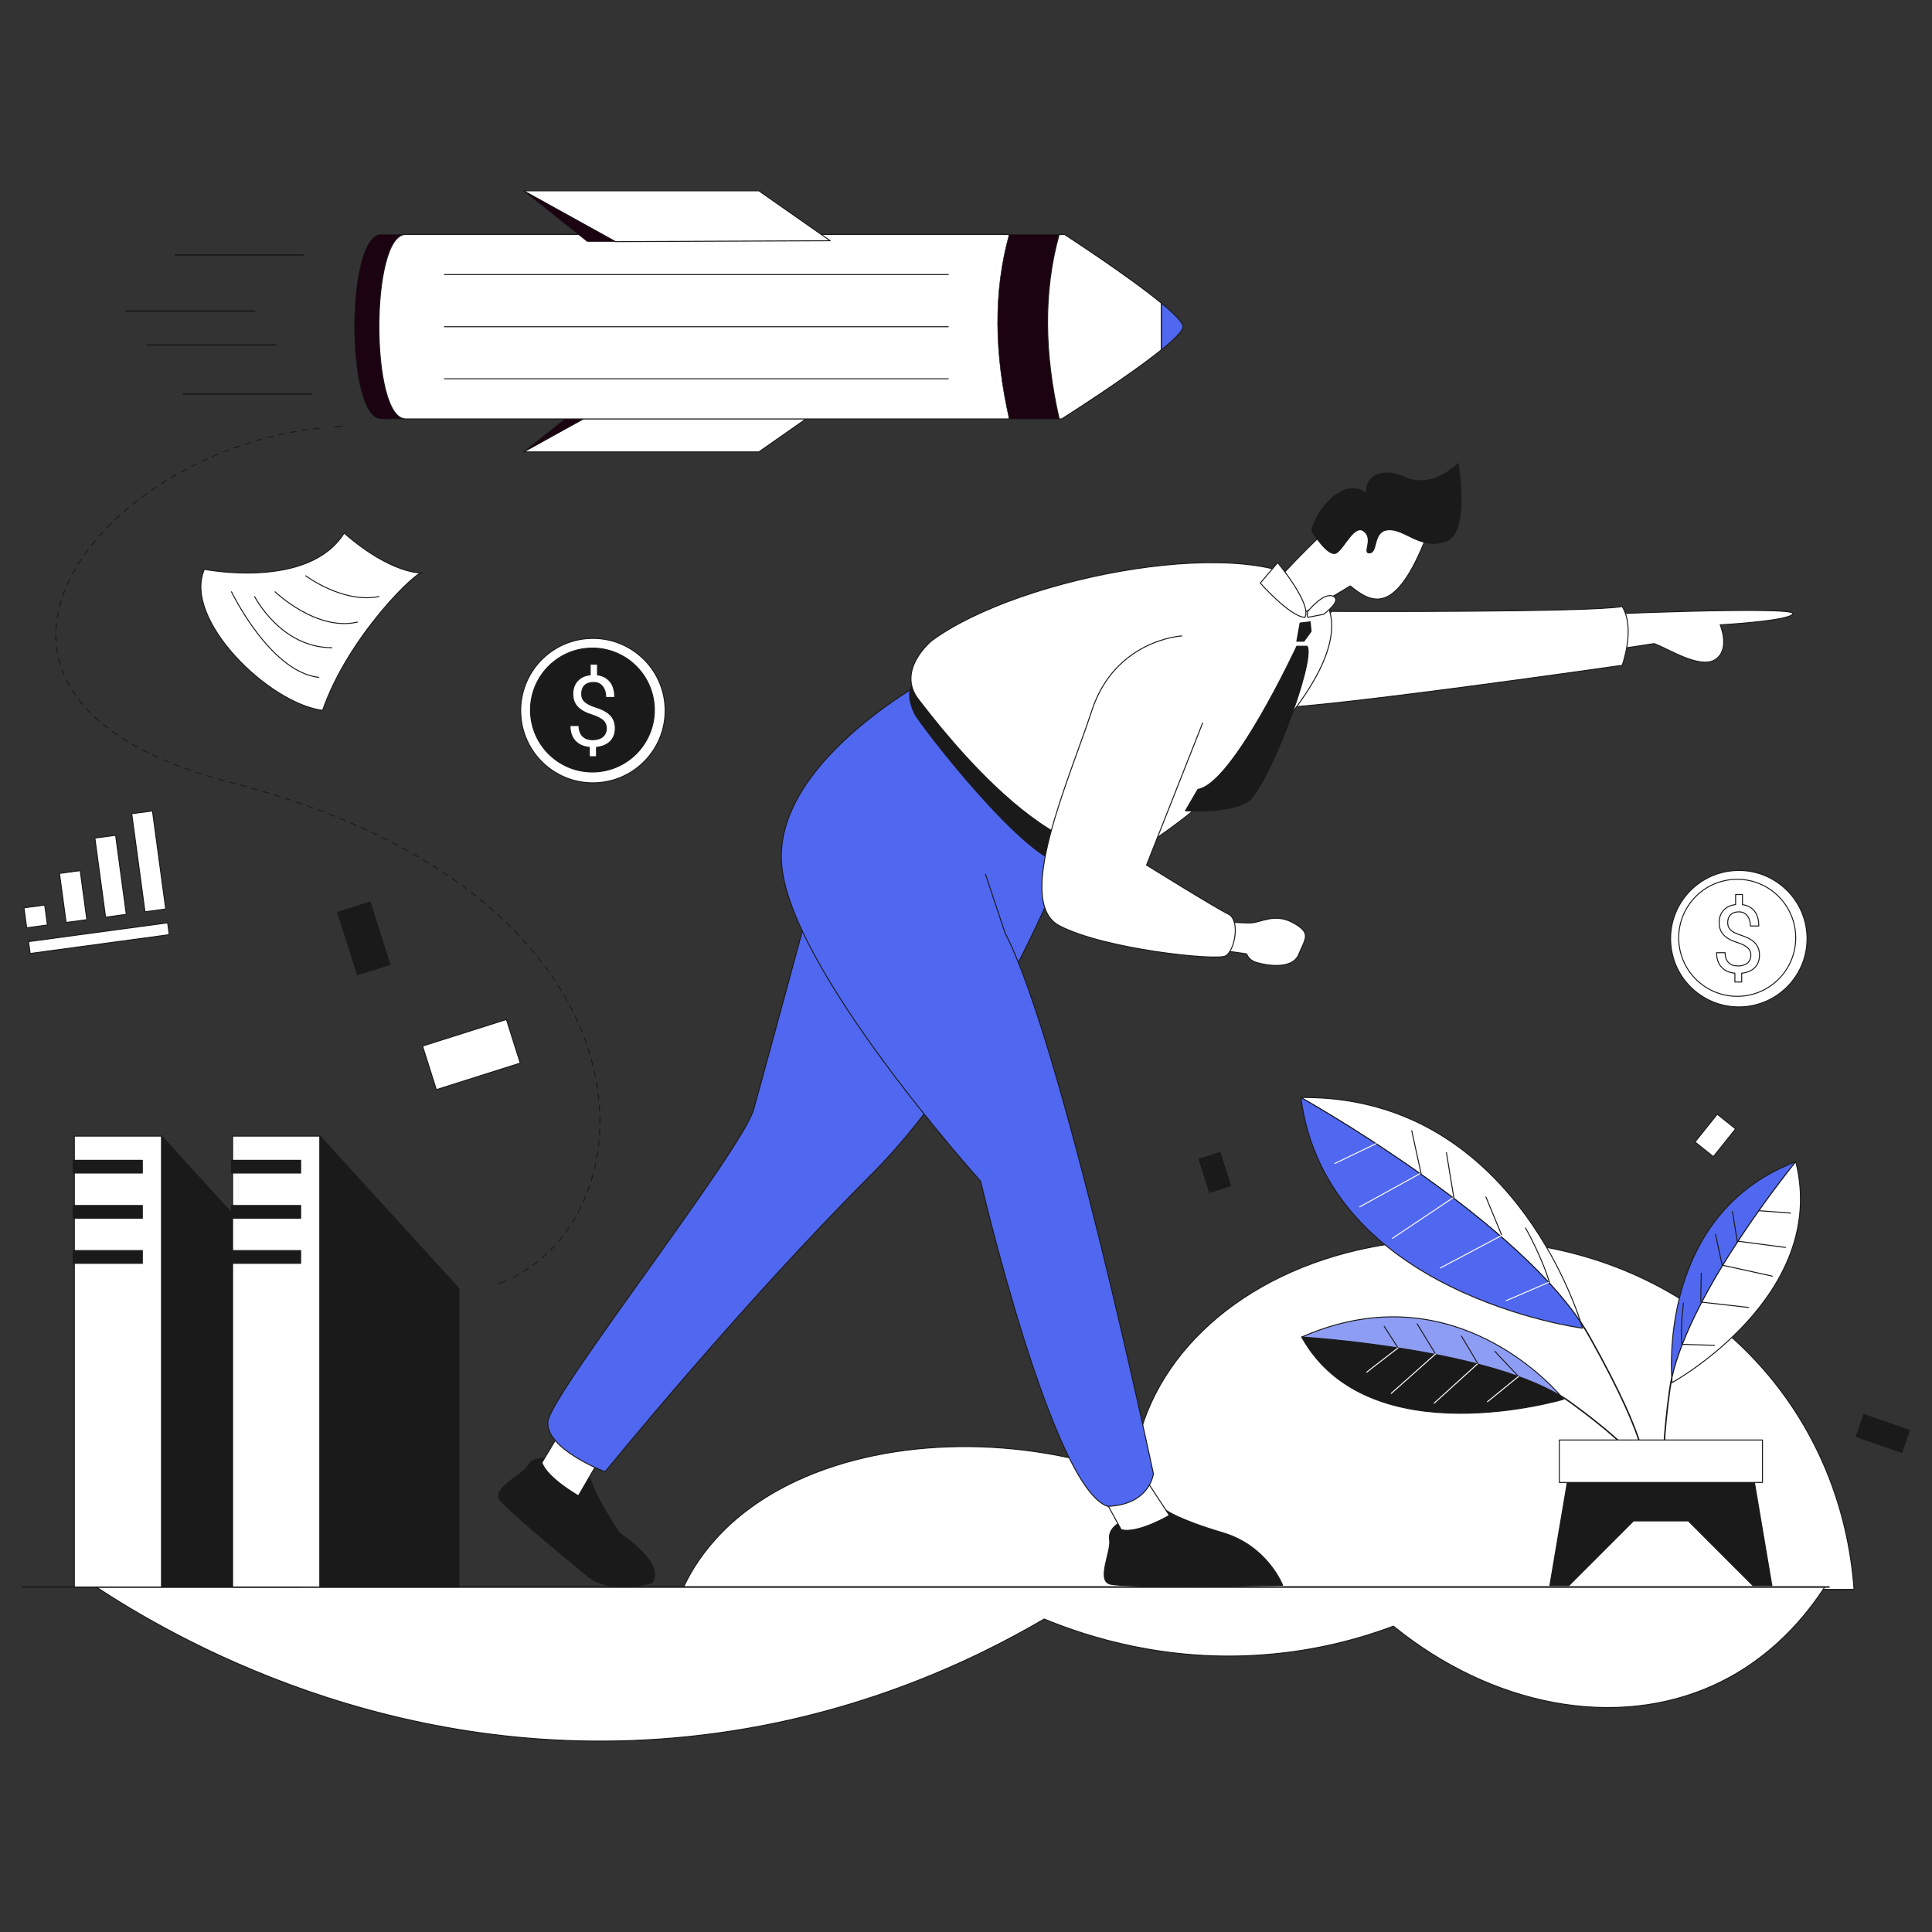 <?xml version="1.0" encoding="utf-8"?>
<svg xmlns="http://www.w3.org/2000/svg" id="Layer_1" style="enable-background:new 0 0 4000 4000;" version="1.1" viewBox="0 0 4000 4000" x="0px" y="0px">
<rect x="0" y="0" width="4000" height="4000" fill="#333333" stroke="none"/>
<style type="text/css">
	
		.Graphic_x0020_Style_x0020_21{fill:#5067EF;stroke:#1A1A1A;stroke-width:2;stroke-linecap:round;stroke-linejoin:round;stroke-miterlimit:10;}
	
		.Graphic_x0020_Style_x0020_401{fill:#FFFFFF;stroke:#1A1A1A;stroke-width:2;stroke-linecap:round;stroke-linejoin:round;stroke-miterlimit:10;}
	
		.Graphic_x0020_Style_x0020_402{fill:#1A1A1A;stroke:#1A1A1A;stroke-width:2;stroke-linecap:round;stroke-linejoin:round;stroke-miterlimit:10;}
	
		.Graphic_x0020_Style_x0020_403{fill:none;stroke:#1A1A1A;stroke-width:2;stroke-linecap:round;stroke-linejoin:round;stroke-miterlimit:10;}
	
		.Graphic_x0020_Style_x0020_404{fill:none;stroke:#1A1A1A;stroke-width:3;stroke-linecap:round;stroke-linejoin:round;stroke-miterlimit:10;}
	
		.Graphic_x0020_Style_x0020_405{fill:#8E9DF4;stroke:#1A1A1A;stroke-width:2;stroke-linecap:round;stroke-linejoin:round;stroke-miterlimit:10;}
	
		.Graphic_x0020_Style_x0020_406{fill:none;stroke:#1A1A1A;stroke-width:3;stroke-linecap:round;stroke-linejoin:round;stroke-miterlimit:10;}
	.Graphic_x0020_Style_x0020_407{fill:#1C0311;stroke:#1A1A1A;stroke-linecap:round;stroke-linejoin:round;stroke-miterlimit:10;}
	.st0{fill:#FFFFFF;stroke:#1A1A1A;stroke-width:2;stroke-linecap:round;stroke-linejoin:round;stroke-miterlimit:10;}
	.st1{fill:none;stroke:#1A1A1A;stroke-width:3;stroke-linecap:round;stroke-linejoin:round;stroke-miterlimit:10;}
	.st2{fill:#5067EF;stroke:#1A1A1A;stroke-width:2;stroke-linecap:round;stroke-linejoin:round;stroke-miterlimit:10;}
	.st3{fill:#1A1A1A;stroke:#1A1A1A;stroke-width:2;stroke-linecap:round;stroke-linejoin:round;stroke-miterlimit:10;}
	.st4{fill:none;stroke:#1A1A1A;stroke-width:2;stroke-linecap:round;stroke-linejoin:round;stroke-miterlimit:10;}
	.st5{fill:none;stroke:#FFFFFF;stroke-width:2;stroke-linecap:round;stroke-linejoin:round;stroke-miterlimit:10;}
	.st6{fill:none;stroke:#1A1A1A;stroke-width:2;stroke-linecap:round;stroke-linejoin:round;}
	.st7{fill:none;stroke:#1A1A1A;stroke-width:2;stroke-linecap:round;stroke-linejoin:round;stroke-dasharray:12.046,12.046;}
</style>
<g>
	<path class="st0" d="M3838.6,3290.7H1413.1c23-51.8,84-154.7,237.7-225.6c196.4-90.7,466.2-93.3,694.6-8.5&#xA;		c12.4-213.9,186.7-396.3,443.6-463.1c187.6-48.8,361.7-22.2,433.5-6.8C3571.2,2661.5,3813.5,2942.2,3838.6,3290.7z"/>
	<path class="Graphic_x0020_Style_x0020_401" d="M199.2,3285.7c1192.9,0,2385.8,0,3578.7,0c-37.9,58.5-109.7,148.4-228.8,202.9&#xA;		c-204,93.5-460.8,43.6-664.1-121.8c-67.6,25.3-157.7,50.6-265.6,59c-204,16-366.9-36.4-457.5-73.8&#xA;		c-151.3,88.7-405,209.3-737.9,243.5C810.1,3658.6,349.1,3384.1,199.2,3285.7z"/>
	<line class="st1" x1="46.9" x2="3786.9" y1="3285.7" y2="3285.7"/>
	<g>
		<path class="Graphic_x0020_Style_x0020_402" d="M1135.5,3021.2c0,0-29.1-8.3-41.7,12.8c-12.6,21.1-73.3,45.8-59.4,70.1&#xA;			c8.4,14.6,105.6,96,181.6,158.5c50.3,41.3,133.1,14.5,133.1,14.5s36.6-31-66.8-103.1c-53.4-80.9-60-111.4-60-111.4L1135.5,3021.2z"/>
		<path class="st0" d="M1255,2998.1l-57.5,98.8c0,0-65.3-37.2-75.5-68.7c47.3-78.9,47.3-78.9,47.3-78.9l85.6,43.9"/>
		<path class="st2" d="M1705.7,1763.4c0,0-121.7,448.9-145.3,533.4c-23.7,84.5-419.1,588.2-425.9,645.6&#xA;			c-6.8,57.5,118.3,104.8,118.3,104.8s277.2-341.4,551-615.2s430.1-725.1,430.1-725.1l-256-242.8"/>
		<path class="Graphic_x0020_Style_x0020_402" d="M2321,3150.9c0,0-27.6,12.4-23.7,36.6c3.9,24.2-26.7,82.3-0.4,91.8&#xA;			c26.3,9.6,358.7,2.8,358.7,2.8s-31-81.1-123.9-108.7c-93-27.6-117.6-46.7-117.6-46.7L2321,3150.9z"/>
		<path class="st0" d="M2355.1,3039.4c2.5,0.3,65.9,98,65.9,98s-65.9,38.9-99.7,29.6c-44.8-82-44.8-82-44.8-82&#xA;			S2323.8,3035.6,2355.1,3039.4z"/>
		<path class="st2" d="M2233.8,1636l-291.5-241.7c0,0-334.6,172.4-324.5,388.7c10.1,216.3,412.4,662.5,412.4,662.5&#xA;			s148.3,636.1,263.2,673.2c87.9-3.4,94.6-67.6,94.6-67.6s-188.8-893-307.1-1119.4l-40.6-121.7"/>
		<path class="st3" d="M1898.4,1406.1c0,0-30.4,16.9-5.1,71c9,19.3,231.5,311,316,314.4c84.5-38.9,89.6-45.6,89.6-45.6&#xA;			L1898.4,1406.1z"/>
		<path class="Graphic_x0020_Style_x0020_401" d="M3274.9,1275.1c2.1-3.1,436.9-20.3,436.9-5.1c0,15.2-150.4,23.7-150.4,23.7&#xA;			s22,50.7-10.1,71.8c-32.1,21.1-100.6-24.5-126.8-33c-42.3,6.8-125.9,18.6-125.9,18.6S3260.5,1296.3,3274.9,1275.1z"/>
		<path class="st0" d="M2757.1,1265.8c0,0,535.6,2.5,601.5-10.1c27.9,45.6,0,121.7,0,121.7s-696.3,100-734.3,86.8&#xA;			C2586.2,1450.9,2757.1,1265.8,2757.1,1265.8z"/>
		<path class="st0" d="M1928.8,1326.7c0,0-74.4,60.8-27,121.7c47.3,60.8,311,409,486.7,290.7c175.8-118.3,463.1-395.5,338-517.2&#xA;			C2601.4,1100.2,2111.3,1191.5,1928.8,1326.7z"/>
		<path class="st0" d="M2469.6,1958.8l111.5,16.1c0,0,3.4,11.8,17.7,16.9c14.4,5.1,75.7,19,90-15.7c14.4-34.6,26.6-44.3-11.4-65.4&#xA;			c-38-21.1-66.6-0.8-87,0c-20.4,0.8-71.1-3.4-71.1-3.4L2469.6,1958.8z"/>
		<path class="st0" d="M2446.8,1316.6c0,0-138.1,7.5-186.3,154.6c-48.2,147-161,396.4-67.2,445.4c93.8,49,324.8,72.7,343.9,62.6&#xA;			c19.2-10.1,31.5-74.4,5.6-86.8c-25.9-12.4-169-101.4-169-101.4l116.1-294.1"/>
		<path class="Graphic_x0020_Style_x0020_401" d="M2635.2,1211.8l69.3,54.1c0,0,36.9-19.5,91.1-52.8c44.1,35.9,93.1,63,157.3-101&#xA;			c27-77.7-76.1-123.4-158.9-55.8C2711.3,1123.9,2635.2,1211.8,2635.2,1211.8z"/>
		<path class="Graphic_x0020_Style_x0020_402" d="M2716.3,1100.2c0,0,33.8,55,50.7,44.4c16.9-10.6,37.2-61.3,57.5-44.4&#xA;			c20.3,16.9-5.1,46.6,11.8,44.4c16.9-2.2,5.1-46.2,38.9-47.8c33.8-1.7,64.2,40.7,116.6,24.6c52.4-16.1,27-161.5,27-161.5&#xA;			s-52.4,54.1-109.9,28.7c-57.5-25.4-86.2,6.9-77.7,34.7C2777.2,978.5,2715.9,1074.4,2716.3,1100.2z"/>
		<path class="st0" d="M2609.3,1207.2l36-42.3c0,0,71.9,86.5,56.3,113.3C2670.2,1276.4,2609.3,1207.2,2609.3,1207.2z"/>
		<path class="st0" d="M2707.7,1265.8c0,0,32.3-40.4,52.3-31.4c20,9-20,37.6-20,37.6l-32.3,6.1&#xA;			C2707.7,1278.2,2704.9,1274.7,2707.7,1265.8z"/>
		<polygon class="st3" points="2691.7,1289.9 2712.6,1287.4 2714.5,1307.3 2699.7,1327.6 2684.9,1327.6"/>
		<path class="st3" d="M2684.9,1337.9c0,0-132.2,285.3-204.8,296.4c-25.8,44.3-25.8,44.3-25.8,44.3s85.8,5.5,127.2-17.5&#xA;			c40.9-22.8,142.7-292.1,124.9-323.1C2684.9,1337.9,2684.9,1337.9,2684.9,1337.9z"/>
	</g>
	<g>
		<polygon class="st0" points="1274.2,830.5 1718.8,832.3 1571.2,935.6 1084.2,935.6"/>
		<polygon class="Graphic_x0020_Style_x0020_407" points="1084.2,935.6 1216.1,830.5 1274.2,830.5"/>
		<path class="Graphic_x0020_Style_x0020_407" d="M789.2,485.4c-73.6,0-73.6,381.9,0,381.9h1249.9V485.4H789.2z"/>
		<path class="Graphic_x0020_Style_x0020_401" d="M839.7,485.4c-73.6,0-73.6,381.9,0,381.9h1249.9V485.4H839.7z"/>
		<line class="st4" x1="920" x2="1963.2" y1="568.5" y2="568.5"/>
		<line class="st4" x1="920" x2="1963.2" y1="676.4" y2="676.4"/>
		<line class="st4" x1="920" x2="1963.2" y1="784.2" y2="784.2"/>
		<path class="Graphic_x0020_Style_x0020_407" d="M2404.5,627.6v96.7c-72.2,58.2-206.3,143-206.3,143h-108.7&#xA;			c-30.6-134.7-33.3-262.6,0-381.9h114.4C2203.9,485.4,2333.8,569.4,2404.5,627.6z"/>
		<path class="Graphic_x0020_Style_x0020_401" d="M2404.5,627.6v96.7c-72.2,58.2-206.3,143-206.3,143h-5.4&#xA;			c-30.6-134.7-33.3-262.6,0-381.9h11.1C2203.9,485.4,2333.8,569.4,2404.5,627.6z"/>
		<path class="Graphic_x0020_Style_x0020_21" d="M2449.3,676.4c0-8.8-18.2-27-44.7-48.7v96.7C2431.1,702.9,2449.3,685,2449.3,676.4z"/>
		<polygon class="st0" points="1274.2,500.3 1718.8,498.4 1571.2,395.1 1084.2,395.1"/>
		<polygon class="Graphic_x0020_Style_x0020_407" points="1084.2,395.1 1216.1,500.3 1274.2,500.3"/>
		<line class="Graphic_x0020_Style_x0020_406" x1="362.9" x2="628.6" y1="527.9" y2="527.9"/>
		<line class="Graphic_x0020_Style_x0020_406" x1="261.5" x2="527.1" y1="644.1" y2="644.1"/>
		<line class="Graphic_x0020_Style_x0020_406" x1="305.8" x2="571.4" y1="714.2" y2="714.2"/>
		<line class="Graphic_x0020_Style_x0020_406" x1="379.5" x2="645.2" y1="815.7" y2="815.7"/>
	</g>
	<g>
		<rect class="st0" height="933.5" width="180.8" x="153.9" y="2352.2"/>
		<polygon class="Graphic_x0020_Style_x0020_402" points="622.4,2667.7 334.7,2352.2 334.7,3285.7 622.4,3285.7"/>
		<rect class="st3" height="26.4" width="143.3" x="151.4" y="2402.3"/>
		<rect class="st3" height="26.4" width="143.3" x="151.4" y="2495.8"/>
		<rect class="st3" height="26.4" width="143.3" x="151.4" y="2589.2"/>
	</g>
	<g>
		<rect class="st0" height="933.5" width="180.8" x="481.6" y="2352.2"/>
		<polygon class="Graphic_x0020_Style_x0020_402" points="950.2,2667.7 662.4,2352.2 662.4,3285.7 950.2,3285.7"/>
		<rect class="st3" height="26.4" width="143.3" x="479.2" y="2402.3"/>
		<rect class="st3" height="26.4" width="143.3" x="479.2" y="2495.8"/>
		<rect class="st3" height="26.4" width="143.3" x="479.2" y="2589.2"/>
	</g>
	<path class="Graphic_x0020_Style_x0020_401" d="M423.2,1178.7c0,0,215.8,43,289.3-75c99.3,86.7,162,82.7,162,82.7&#xA;		c-6.2-10.8-152.7,128.8-206.6,284.4C555.3,1456,377.7,1281.4,423.2,1178.7z"/>
	<g>
		<g>
			<g>
				<g>
					<path class="Graphic_x0020_Style_x0020_402" d="M2695,2768.2c138.5,249.2,542.2,128.8,542.2,128.8s-1.9-2.4-5.7-6.7&#xA;						C3066.6,2790.8,2699.8,2768.5,2695,2768.2C2695.1,2768.2,2695,2768.2,2695,2768.2z"/>
					<path class="Graphic_x0020_Style_x0020_405" d="M2695.1,2768.2c4.7,0.3,371.5,22.6,536.5,122.1&#xA;						C3195.7,2849.3,2991.6,2638.1,2695.1,2768.2z"/>
					<path class="Graphic_x0020_Style_x0020_404" d="M3400.1,3045.7c0,0,5.6-29.9-147.8-141.7c-6.5-4.7-13.4-9.3-20.7-13.7"/>
				</g>
				<path class="st4" d="M3148.6,2851.7"/>
				<line class="st4" x1="3095" x2="3147.1" y1="2797.9" y2="2853.2"/>
				<line class="st4" x1="3025.7" x2="3062.6" y1="2766.1" y2="2827.9"/>
				<line class="st4" x1="2934.1" x2="2972.9" y1="2740.9" y2="2804.5"/>
				<line class="st4" x1="2865.8" x2="2894.5" y1="2746.1" y2="2790.7"/>
				<path class="st5" d="M2829.7,2841c2.2-2.2,64.8-50.3,64.8-50.3"/>
				<line class="st5" x1="2972.2" x2="2880.4" y1="2803.2" y2="2884.9"/>
				<line class="st5" x1="3058.9" x2="2969.3" y1="2823.9" y2="2905.2"/>
				<line class="st5" x1="3143.9" x2="3079.7" y1="2849.8" y2="2902.1"/>
			</g>
			<g>
				<g>
					<path class="Graphic_x0020_Style_x0020_401" d="M2693.3,2272.3c0,0,427.8,238.8,579.5,465.6&#xA;						C3248.6,2663.5,3101.1,2267.5,2693.3,2272.3z"/>
					<path class="Graphic_x0020_Style_x0020_21" d="M2693.3,2272.3c53.3,408.8,583.2,477.6,583.2,477.6s-1.2-4.3-3.7-12&#xA;						C3121,2511.1,2693.3,2272.3,2693.3,2272.3z"/>
					<path class="Graphic_x0020_Style_x0020_404" d="M3402.9,3039.2c0,0,19.9-36.5-111.8-271.6c-5.5-9.9-11.7-19.8-18.3-29.8"/>
				</g>
				<line class="st4" x1="3010.3" x2="2994.7" y1="2481.4" y2="2386.3"/>
				<line class="st4" x1="2942.6" x2="2922.9" y1="2431.6" y2="2341.1"/>
				<path class="st4" d="M3158.4,2542.3c0,0,33.7,58.8,50.4,115.4"/>
				<line class="Graphic_x0020_Style_x0020_403" x1="3076.5" x2="3108.8" y1="2478.4" y2="2556.4"/>
				<line class="st5" x1="2763.6" x2="2849" y1="2408.9" y2="2367.8"/>
				<line class="st5" x1="2815.1" x2="2940" y1="2498.7" y2="2429.8"/>
				<line class="st5" x1="3008.3" x2="2883" y1="2479.9" y2="2563.8"/>
				<line class="st5" x1="3108.5" x2="2982.3" y1="2558.2" y2="2625.1"/>
				<line class="st5" x1="3206.4" x2="3118.3" y1="2655" y2="2692.9"/>
			</g>
			<g>
				<g>
					<path class="st2" d="M3718,2405.2c0,0-216.2,263.3-256.8,448.6C3457.9,2799.5,3452.8,2505.8,3718,2405.2z"/>
					<path class="Graphic_x0020_Style_x0020_401" d="M3718,2405.2c69.4,278.1-256.1,457.3-256.1,457.3s-0.3-3.1-0.7-8.7&#xA;						C3501.8,2668.5,3718,2405.2,3718,2405.2z"/>
					<path class="Graphic_x0020_Style_x0020_404" d="M3453.5,3081.9c0,0-22.1-18.6,3.4-204.2c1.1-7.8,2.5-15.8,4.3-23.9"/>
				</g>
				<line class="st4" x1="3565.9" x2="3551.8" y1="2621.1" y2="2555.6"/>
				<line class="st4" x1="3597.1" x2="3586.8" y1="2571.7" y2="2508.1"/>
				<path class="st4" d="M3485.5,2698.2c0,0-6.9,46.6-3.3,87.5"/>
				<line class="Graphic_x0020_Style_x0020_403" x1="3522.3" x2="3521.2" y1="2636" y2="2694.7"/>
				<line class="st4" x1="3707.2" x2="3641.5" y1="2511.5" y2="2506.6"/>
				<line class="st4" x1="3696.6" x2="3598.3" y1="2582.7" y2="2569.8"/>
				<line class="st4" x1="3566.8" x2="3669.2" y1="2619.6" y2="2642.1"/>
				<line class="st4" x1="3521.8" x2="3620.5" y1="2695.8" y2="2707"/>
				<line class="st4" x1="3483.1" x2="3549.7" y1="2783.3" y2="2785.4"/>
			</g>
		</g>
		<polygon class="Graphic_x0020_Style_x0020_402" points="3629.2,3050.4 3438.7,3041.5 3248.1,3050.4 3208.8,3282.8 3248.1,3282.8 &#xA;			3382,3148.9 3438.7,3148.9 3495.4,3148.9 3629.2,3282.8 3668.5,3282.8"/>
		<rect class="st0" height="87.9" width="420.6" x="3228.4" y="2981.4"/>
	</g>
	
		<rect class="Graphic_x0020_Style_x0020_402" height="48.6" transform="matrix(-0.945 -0.327 0.327 -0.945 6611.367 7047.083)" width="99.8" x="3848.1" y="2943.5"/>
	
		<rect class="Graphic_x0020_Style_x0020_401" height="48.6" transform="matrix(0.625 -0.781 0.781 0.625 -501.959 3654.694)" width="73.6" x="3512.8" y="2325"/>
	
		<rect class="Graphic_x0020_Style_x0020_402" height="45.8" transform="matrix(0.302 0.953 -0.953 0.302 4069.786 -700.884)" width="72.4" x="2477.1" y="2404.9"/>
	
		<rect class="Graphic_x0020_Style_x0020_401" height="94.7" transform="matrix(0.953 -0.302 0.302 0.953 -613.538 396.032)" width="182.2" x="884.5" y="2137.3"/>
	
		<rect class="Graphic_x0020_Style_x0020_402" height="70.6" transform="matrix(0.302 0.953 -0.953 0.302 2377.338 639.467)" width="135.8" x="684.2" y="1907.3"/>
	<g>
		
			<rect class="Graphic_x0020_Style_x0020_401" height="24.8" transform="matrix(0.991 -0.134 0.134 0.991 -257.603 44.631)" width="290.6" x="58.6" y="1930.1"/>
		
			<rect class="Graphic_x0020_Style_x0020_401" height="41.7" transform="matrix(0.991 -0.134 0.134 0.991 -252.761 26.758)" width="43.3" x="51.4" y="1876.6"/>
		
			<rect class="Graphic_x0020_Style_x0020_401" height="102.5" transform="matrix(0.991 -0.134 0.134 0.991 -246.577 36.757)" width="43.3" x="129" y="1805.1"/>
		
			<rect class="Graphic_x0020_Style_x0020_401" height="165.2" transform="matrix(0.991 -0.134 0.134 0.991 -240.253 46.726)" width="43.3" x="206.5" y="1731.7"/>
		
			<rect class="Graphic_x0020_Style_x0020_401" height="204.9" transform="matrix(0.991 -0.134 0.134 0.991 -235.454 57.008)" width="43.3" x="285.5" y="1681.1"/>
	</g>
	<path class="st0" d="M479.3,1225.3c0,0,79.9,166,180.8,177.1"/>
	<path class="st0" d="M527.2,1235.2c0,0,54.1,105.8,159.9,105.8"/>
	<path class="st0" d="M569.6,1225.3c0,0,85.5,82.4,170.3,62.7"/>
	<path class="st0" d="M633,1192.1c0,0,76.7,57.8,151.5,43"/>
	<g>
		
			<ellipse class="st0" cx="3598.3" cy="1942.5" rx="141.2" ry="141.2" transform="matrix(1 -3.120443e-02 3.120443e-02 1 -58.862 113.228)"/>
		
			<ellipse class="st0" cx="3598.3" cy="1942.5" rx="121.2" ry="121.2" transform="matrix(0.999 -3.327807e-02 3.327807e-02 0.999 -62.649 120.82)"/>
		<g>
			<g>
				<path class="st0" d="M3625,1977.5c0-5.8-2-10.8-6.1-14.8c-4.1-4-11-7.6-20.7-10.9c-13.5-4.1-23.4-9.5-29.6-16.2&#xA;					c-6.2-6.6-9.3-15.1-9.3-25.3c0-10.4,3-19,9.1-25.6c6.1-6.7,14.4-10.6,25-11.9V1852h14.2v21c10.7,1.5,19,5.9,24.9,13.4&#xA;					c5.9,7.5,8.9,17.8,8.9,30.8h-17.5c0-9-2.1-16.1-6.4-21.4c-4.3-5.3-10-7.9-17.2-7.9c-7.6,0-13.3,2-17.3,5.9c-4,3.9-6,9.4-6,16.4&#xA;					c0,6.5,2.1,11.7,6.3,15.5c4.2,3.9,11.2,7.4,20.9,10.5c9.7,3.2,17.2,6.6,22.7,10.4c5.4,3.8,9.4,8.2,12,13.2&#xA;					c2.6,5,3.9,10.9,3.9,17.6c0,10.7-3.2,19.4-9.7,25.9c-6.4,6.5-15.5,10.4-27.1,11.6v18.2h-14.1v-18.2&#xA;					c-11.8-1.1-21.1-5.3-27.8-12.6c-6.7-7.3-10.1-17.3-10.1-29.9h17.6c0,8.8,2.3,15.6,7,20.4c4.6,4.8,11.2,7.1,19.7,7.1&#xA;					c8.3,0,14.9-2,19.6-6C3622.6,1989.9,3625,1984.4,3625,1977.5z"/>
			</g>
		</g>
	</g>
	<g>
		
			<ellipse class="st0" cx="1227.1" cy="1470.7" rx="149.5" ry="149.5" transform="matrix(1 -2.774583e-02 2.774583e-02 1 -40.334 34.612)"/>
		
			<ellipse class="st3" cx="1227.1" cy="1470.7" rx="128.3" ry="128.3" transform="matrix(0.999 -3.327807e-02 3.327807e-02 0.999 -48.264 41.649)"/>
		<g>
			<g>
				<path class="st0" d="M1255.4,1507.8c0-6.2-2.2-11.4-6.5-15.6c-4.3-4.2-11.7-8.1-21.9-11.5c-14.3-4.4-24.8-10.1-31.3-17.1&#xA;					c-6.6-7-9.8-16-9.8-26.8c0-11,3.2-20.1,9.6-27.1c6.4-7.1,15.3-11.3,26.5-12.6v-22.1h15v22.2c11.3,1.5,20.1,6.3,26.4,14.2&#xA;					c6.3,7.9,9.4,18.8,9.4,32.6h-18.6c0-9.5-2.3-17.1-6.8-22.7c-4.5-5.6-10.6-8.4-18.3-8.4c-8,0-14.1,2.1-18.4,6.2&#xA;					c-4.2,4.1-6.4,9.9-6.4,17.3c0,6.9,2.2,12.4,6.7,16.4c4.5,4.1,11.8,7.8,22.1,11.1c10.3,3.3,18.3,7,24,11c5.8,4,10,8.7,12.7,14&#xA;					c2.7,5.3,4.1,11.5,4.1,18.7c0,11.4-3.4,20.5-10.2,27.4c-6.8,6.9-16.4,11-28.7,12.3v19.3h-14.9v-19.3&#xA;					c-12.5-1.1-22.3-5.6-29.4-13.4c-7.1-7.8-10.6-18.3-10.6-31.6h18.7c0,9.4,2.5,16.5,7.4,21.6c4.9,5,11.9,7.6,20.9,7.6&#xA;					c8.8,0,15.7-2.1,20.8-6.4C1252.8,1520.9,1255.4,1515.1,1255.4,1507.8z"/>
			</g>
		</g>
	</g>
	<g>
		<g>
			<path class="st6" d="M708.7,883c-5.4,0.2-10.7,0.5-16.1,0.8"/>
			<path class="st7" d="M660.5,886.5c-465.7,49.5-858.9,558.8-181.9,733.7c891,230.2,878.6,877.3,583.4,1024.7"/>
			<path class="st6" d="M1047.3,2651.7c-4.9,2.1-9.9,4.1-14.9,5.9"/>
		</g>
	</g>
</g>
</svg>